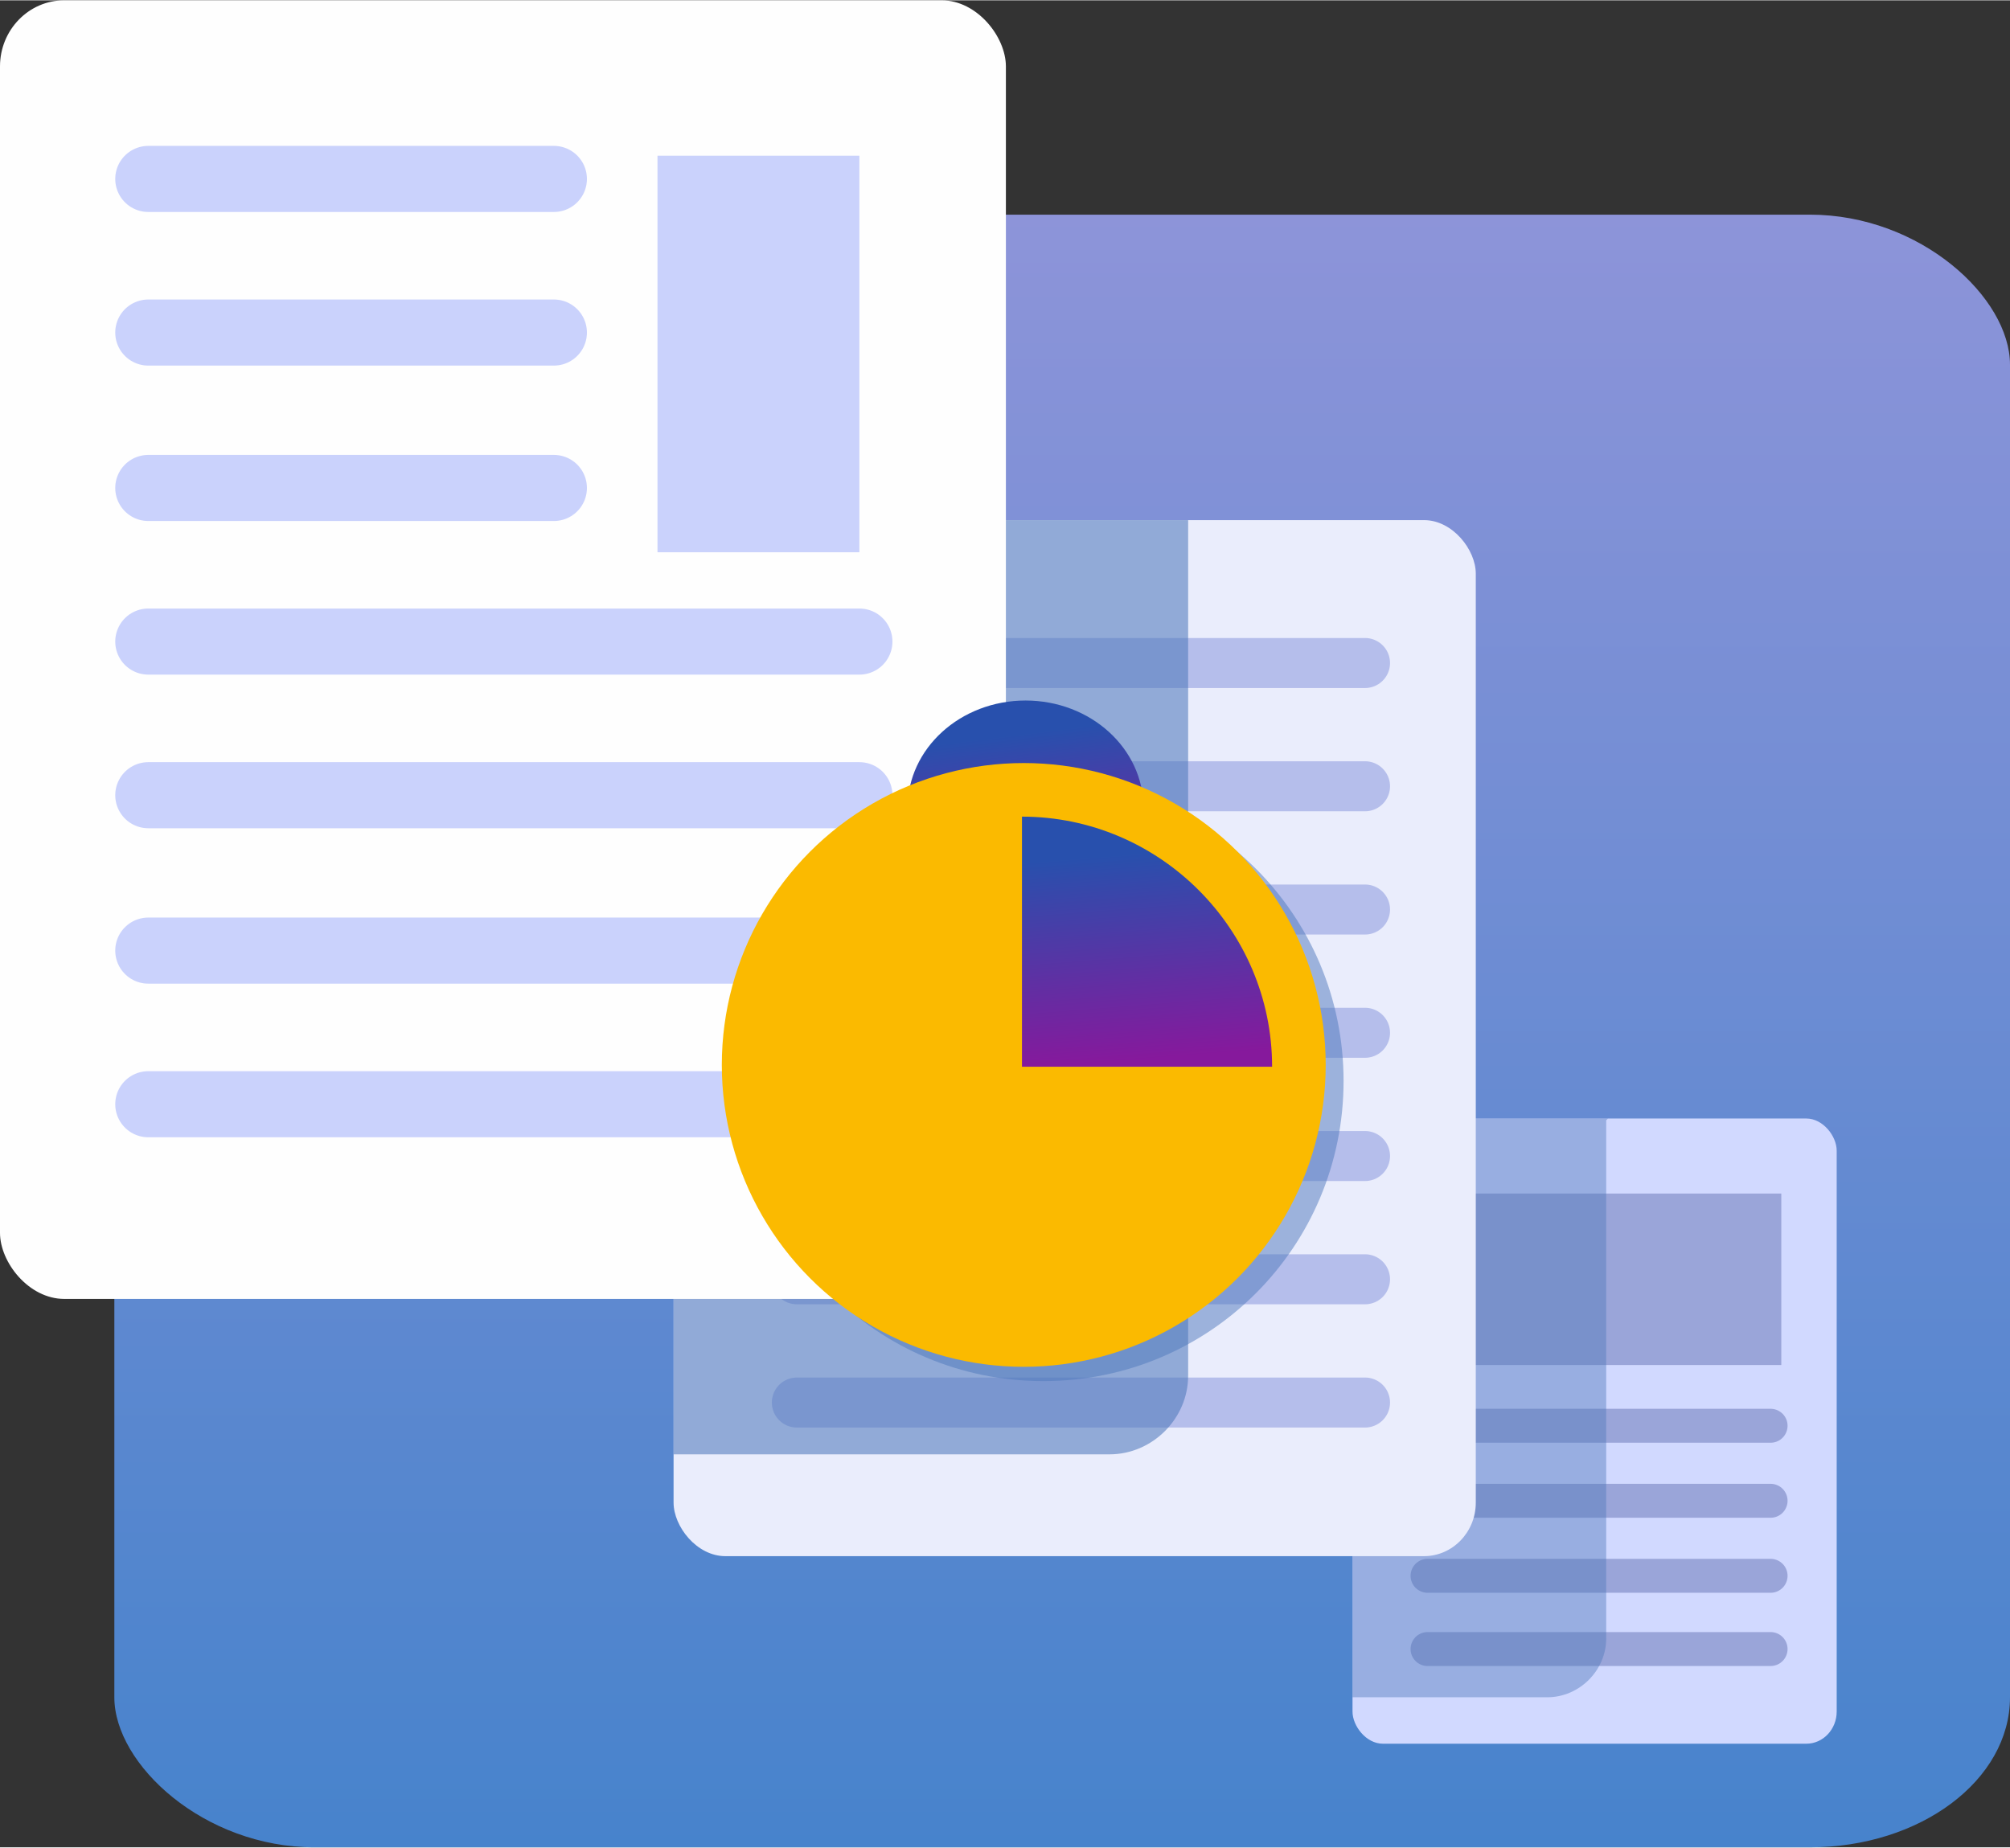 <?xml version="1.0" encoding="UTF-8"?> <!-- Creator: CorelDRAW 2020 (64-Bit) --> <svg xmlns="http://www.w3.org/2000/svg" xmlns:xlink="http://www.w3.org/1999/xlink" xmlns:xodm="http://www.corel.com/coreldraw/odm/2003" xml:space="preserve" width="21.318mm" height="19.6mm" style="shape-rendering:geometricPrecision; text-rendering:geometricPrecision; image-rendering:optimizeQuality; fill-rule:evenodd; clip-rule:evenodd" viewBox="0 0 11.25 10.34"><rect x="0" y="0" width="11.25" height="10.34" fill="#333333" stroke="none"/> <defs> <style type="text/css"> <![CDATA[ .str2 {stroke:#CAD2FC;stroke-width:0.37;stroke-linecap:round;stroke-linejoin:round;stroke-miterlimit:22.926} .str1 {stroke:#B5BEEB;stroke-width:0.28;stroke-linecap:round;stroke-linejoin:round;stroke-miterlimit:22.926} .str0 {stroke:#9AA5D9;stroke-width:0.19;stroke-linecap:round;stroke-linejoin:round;stroke-miterlimit:22.926} .fil2 {fill:none} .fil7 {fill:#FEFEFE} .fil11 {fill:#FBBA00} .fil3 {fill:#9AA5D9} .fil8 {fill:#CAD2FC} .fil1 {fill:#D1D9FF} .fil5 {fill:#EAEDFC} .fil4 {fill:#4E78BB;fill-opacity:0.431} .fil9 {fill:#4E78BB;fill-opacity:0.502} .fil6 {fill:#4E78BB;fill-opacity:0.569} .fil0 {fill:url(#id0)} .fil10 {fill:url(#id1)} .fil12 {fill:url(#id2)} ]]> </style> <linearGradient id="id0" gradientUnits="userSpaceOnUse" x1="0.64" y1="10.34" x2="0.64" y2="1.2"> <stop offset="0" style="stop-opacity:1; stop-color:#4783CC"></stop> <stop offset="1" style="stop-opacity:1; stop-color:#8D94D9"></stop> </linearGradient> <linearGradient id="id1" gradientUnits="userSpaceOnUse" x1="5.85" y1="4.09" x2="5.97" y2="5.06"> <stop offset="0" style="stop-opacity:1; stop-color:#2850AD"></stop> <stop offset="1" style="stop-opacity:1; stop-color:#86199C"></stop> </linearGradient> <linearGradient id="id2" gradientUnits="userSpaceOnUse" xlink:href="#id1" x1="6.56" y1="4.76" x2="6.65" y2="5.91"> </linearGradient> </defs> <g id="Слой_x0020_1">  <rect class="fil0" x="0.64" y="1.2" width="10.61" height="9.14" rx="1.12" ry="0.84"></rect> <rect class="fil1" x="7.57" y="6.26" width="2.71" height="3.5" rx="0.17" ry="0.18"></rect> <line class="fil2 str0" x1="7.99" y1="7.98" x2="9.91" y2="7.98"></line> <line class="fil2 str0" x1="7.99" y1="8.4" x2="9.91" y2="8.4"></line> <line class="fil2 str0" x1="7.99" y1="8.82" x2="9.91" y2="8.82"></line> <line class="fil2 str0" x1="7.99" y1="9.23" x2="9.91" y2="9.23"></line> <rect class="fil3" x="7.93" y="6.68" width="2.04" height="0.96"></rect> <path class="fil4" d="M9 6.26l-1.43 0 0 3.24 1.09 0c0.18,0 0.33,-0.15 0.33,-0.33l0 -2.9z"></path> <rect class="fil5" x="3.77" y="2.91" width="4.49" height="5.8" rx="0.29" ry="0.3"></rect> <g id="_2307189218240"> <line class="fil2 str1" x1="4.46" y1="5.78" x2="7.64" y2="5.78"></line> <line class="fil2 str1" x1="4.46" y1="6.47" x2="7.64" y2="6.47"></line> <line class="fil2 str1" x1="4.46" y1="7.16" x2="7.64" y2="7.16"></line> <line class="fil2 str1" x1="4.46" y1="7.85" x2="7.64" y2="7.85"></line> <line class="fil2 str1" x1="4.46" y1="3.71" x2="7.64" y2="3.71"></line> <line class="fil2 str1" x1="4.46" y1="4.4" x2="7.64" y2="4.4"></line> <line class="fil2 str1" x1="4.46" y1="5.09" x2="7.64" y2="5.09"></line> </g> <path class="fil6" d="M6.64 2.91l-2.87 0 0 5.23 2.44 0c0.24,0 0.44,-0.2 0.44,-0.44l0 -4.79z"></path> <g id="_2307189229760"> <rect class="fil7" x="-0" y="-0" width="5.63" height="7.27" rx="0.36" ry="0.37"></rect> <g> <g> <line class="fil2 str2" x1="0.83" y1="1" x2="3.1" y2="1"></line> <line class="fil2 str2" x1="0.83" y1="1.86" x2="3.1" y2="1.86"></line> <line class="fil2 str2" x1="0.83" y1="2.73" x2="3.1" y2="2.73"></line> <line class="fil2 str2" x1="0.83" y1="3.59" x2="4.81" y2="3.59"></line> <line class="fil2 str2" x1="0.83" y1="4.45" x2="4.81" y2="4.45"></line> <line class="fil2 str2" x1="0.83" y1="5.32" x2="4.81" y2="5.32"></line> <line class="fil2 str2" x1="0.83" y1="6.18" x2="4.81" y2="6.18"></line> </g> <rect class="fil8" x="3.68" y="0.87" width="1.13" height="2.22"></rect> </g> </g> <g id="_2307189248864"> <path class="fil9" d="M5.84 4.37c0.93,0 1.68,0.75 1.68,1.68 0,0.93 -0.75,1.68 -1.68,1.68 -0.93,0 -1.68,-0.75 -1.68,-1.68 0,-0.93 0.75,-1.68 1.68,-1.68z"></path> <ellipse class="fil10" cx="5.74" cy="4.52" rx="0.66" ry="0.6"></ellipse> <circle class="fil11" cx="5.73" cy="5.96" r="1.69"></circle> <path class="fil12" d="M5.72 5.97l0 -1.4c0.77,0 1.4,0.63 1.4,1.4l-1.4 0z"></path> </g> </g> </svg> 
